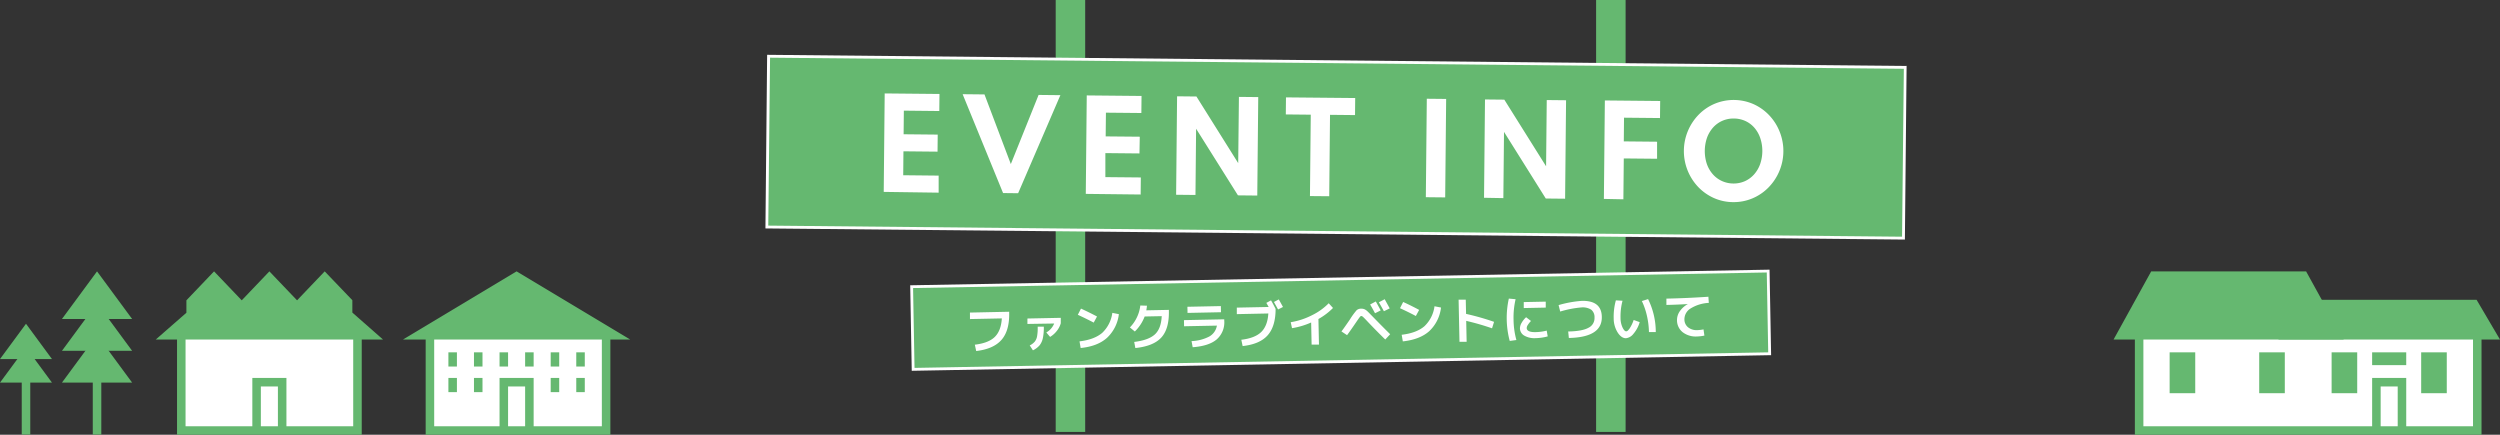 <svg xmlns="http://www.w3.org/2000/svg" width="879.8" height="153" viewBox="0 0 879.8 153"><rect x="0" y="0" width="879.8" height="153" fill="#333333" stroke="none"/><defs><style>.a{fill:#fff}.b{fill:#65b870}</style></defs><path class="a" d="M151.3 117.5h62v34h-62z"/><path class="b" d="M214.8 153h-65v-37h65zm-62-3h59v-31h-59z"/><path class="a" d="M752.8 117.5h119v34h-119z"/><path class="b" d="M873.3 153h-122v-37h122zm-119-3h116v-31h-116zM561.7 0h10.38v152H561.7zM371.52 0h10.38v152h-10.38z"/><path class="b" d="M270.452 19.861l400.04 4-.6 60.09-400.04-4z"/><path class="a" d="M670.37 84.31l-401-3.92.6-61.1 401 3.93zm-400-4.91l399 3.9.63-59.09-399-3.91z"/><path class="a" d="M311 67.53l.34-34.65 19.28.19-.06 6-12.48-.13-.08 8.31 12 .12-.06 6-12-.12-.08 8.42 12.47.13v6zM353 67.94l-14.23-34.79 7.69.08 9.27 24.51 9.77-24.33 7.67.08L358.3 68zM382.11 68.23l.34-34.65 19.28.19-.06 6-12.47-.12-.09 8.35 12 .11L401 54l-12-.12v8.45l12.48.12-.06 6zM413.9 68.54l.34-34.65 6.81.07 14.7 23.45.25-23.31 6.8.07-.34 34.65-6.8-.07-14.73-23.45-.22 23.31zM461 69l.28-28.64-8.78-.09.06-6 24.36.23-.06 6-8.8-.09-.28 28.65zM501.78 69.4l.34-34.65 6.81.07-.34 34.65zM522.26 69.6l.34-34.6 6.8.07 14.7 23.45.23-23.31 6.8.07-.34 34.65-6.8-.07-14.7-23.45-.23 23.31zM564.44 70l.34-34.65 19.47.19-.06 6-14.3-.14 1.65-1.48-.11 11.72-1.62-1.9 13.35.13v6l-13.36-.13 1.66-1.88-.16 16.28zM609.92 71.13a16.8 16.8 0 01-6.79-1.45 17.54 17.54 0 01-5.53-3.91 18.36 18.36 0 01.25-25.47 17.25 17.25 0 015.61-3.8 17.39 17.39 0 0113.6.13 17.43 17.43 0 015.53 3.91 18 18 0 013.69 5.77A18.31 18.31 0 01622.34 66a17.31 17.31 0 01-5.6 3.8 16.93 16.93 0 01-6.82 1.33zm0-6.55a9.79 9.79 0 004.09-.8 9.67 9.67 0 003.23-2.34 11.16 11.16 0 002.16-3.61 14.3 14.3 0 00.09-9.17 11 11 0 00-2.05-3.66 9.39 9.39 0 00-3.19-2.41 9.81 9.81 0 00-4.06-.88 9.7 9.7 0 00-4.05.8 9.55 9.55 0 00-3.25 2.34 11.2 11.2 0 00-2.15 3.6 14.51 14.51 0 00-.09 9.18 11 11 0 002.08 3.64 9.56 9.56 0 003.2 2.41 9.81 9.81 0 004.07.9z"/><path class="b" d="M320.818 100.876l301.42-5.471.53 29.105-301.421 5.472z"/><path class="a" d="M320.86 130.49l-.54-30.1h.5l301.92-5.49.55 30.1h-.5zm.47-29.12l.51 28.1L622.27 124l-.51-28.11z"/><path class="a" d="M341.34 110l13.81-.29v.44q.12 6.24-2.71 9.46t-8.9 3.92l-.48-2.23c3.19-.37 5.53-1.28 7-2.71s2.33-3.62 2.5-6.54l-11.21.23zM361.57 114v-1.91l11.74-.24v1.91a7.53 7.53 0 01-1.39 2.69 8.82 8.82 0 01-2.37 2.12l-1.33-1.57a6.4 6.4 0 002.77-3.15zm.81 7.56a5.46 5.46 0 001.77-1.33 4.22 4.22 0 00.83-1.94 16 16 0 00.2-3.32h2.16A17.9 17.9 0 01367 119a6.1 6.1 0 01-1.15 2.53 7.31 7.31 0 01-2.34 1.76zM379.31 110.78l1.11-2.18q2.74 1.25 5.64 2.78l-1.16 2.15q-2.44-1.29-5.59-2.75zm12.14-.68l2.3.46a13.55 13.55 0 01-4.15 8.31q-3.32 3-9.29 3.6l-.41-2.34c3.47-.4 6.13-1.41 8-3a11.8 11.8 0 003.55-7.03zM408.83 111.26l-6 .12a14.61 14.61 0 01-3.46 5.28l-1.74-1.43a12.88 12.88 0 002.49-3.6 12.59 12.59 0 001.17-4.12l2.34.07a15 15 0 01-.22 1.63l7.94-.16v.41q.12 6.29-2.67 9.33t-9.13 3.69l-.4-2.15q5-.6 7.25-2.63c1.48-1.35 2.29-3.5 2.43-6.44zM416.66 112.66l14.18-.29v.42a8 8 0 01-2.64 6.64c-1.82 1.56-4.65 2.48-8.47 2.77l-.4-2.16a14.65 14.65 0 006.18-1.58 5.38 5.38 0 002.74-3.87l-11.55.23zm1.26-2.54l-.05-2.16 11.77-.24.05 2.16zM447.3 105.7c.53.92 1.07 1.92 1.61 3q0 6.12-2.77 9.27t-8.83 3.82l-.47-2.22c3.18-.38 5.52-1.28 7-2.72s2.34-3.61 2.51-6.53l-11.09.23v-2.29l11.2-.23q-.3-.55-.81-1.44zm4.19 2.34l-1.71.87c-.68-1.24-1.16-2.12-1.46-2.64l1.71-.9c.57 1 1.06 1.89 1.46 2.63zM454.23 113.39a25 25 0 007.37-2.4 21.26 21.26 0 006-4.27l1.51 1.66a22.74 22.74 0 01-5.13 3.89l.19 9h-2.59l-.16-7.78a26.82 26.82 0 01-6.73 2zM472.08 116.64c.26-.32.82-1.09 1.68-2.33s1.32-1.88 1.37-2a25.34 25.34 0 012.28-3.12 2.28 2.28 0 011.58-.56 2.77 2.77 0 011.19.2 3.65 3.65 0 011 .68c.35.31 1 1 1.93 1.94q3.9 4 6.12 6.17l-1.73 1.86q-3.17-3.09-6.16-6.25c-.8-.86-1.35-1.41-1.62-1.66a1.12 1.12 0 00-.68-.36c-.15 0-.34.15-.56.45s-.64.87-1.22 1.73q-1.83 2.7-3.2 4.56zm13.82-7.4l-2 1c-.5-.93-1.07-2-1.73-3.08l2-1.07c.55.99 1.13 2.04 1.73 3.15zm3.17-.71l-2.05 1q-.78-1.47-1.77-3.15l2.05-1.08c.79 1.43 1.38 2.5 1.77 3.23zM492.69 108.46l1.11-2.19q2.74 1.24 5.63 2.79l-1.16 2.15q-2.43-1.3-5.58-2.75zm12.14-.68l2.29.45a13.5 13.5 0 01-4.15 8.32q-3.3 2.94-9.29 3.59l-.4-2.33q5.21-.61 8-3a11.77 11.77 0 003.55-7.03zM513.31 105.46h2.52l.11 5a90.4 90.4 0 019.85 2.8l-.71 2.28a87.32 87.32 0 00-9.09-2.62l.15 7.36h-2.52zM533.37 105.3a28.47 28.47 0 00-.72 7.2 28.12 28.12 0 001 7.16l-2.35.32a31.46 31.46 0 01-.31-14.9zm10.94 11l.36 2.08a17 17 0 01-4.25.62 7.16 7.16 0 01-4-.89 3 3 0 01-1.52-2.59 3.94 3.94 0 01.57-1.88 8.12 8.12 0 011.6-2l1.72 1.32a7.7 7.7 0 00-1.12 1.4 2.06 2.06 0 00-.39 1.06c0 1 1.06 1.51 3.12 1.46a16.9 16.9 0 003.91-.53zm-8.07-7.89v-2.1l7.74-.16v2.1zM549.07 109.64l-.57-2.27a39 39 0 018.21-1.49q6.9-.13 7 5.62.15 7.2-11.6 7.44l-.23-2.28q5-.1 7.13-1.31a3.74 3.74 0 002.13-3.56A3.33 3.33 0 00560 109a5.56 5.56 0 00-3.49-.81 36.36 36.36 0 00-7.44 1.45zM571 105.84a21.43 21.43 0 00-.7 6.06 7.92 7.92 0 00.71 3.36c.44.9.87 1.35 1.29 1.34s.7-.36 1.19-1a12.68 12.68 0 001.43-3l2.12.77a11 11 0 01-2.22 4.13 3.83 3.83 0 01-2.65 1.53c-1 0-2-.65-2.87-2a9.33 9.33 0 01-1.41-5 21.31 21.31 0 01.77-6.33zm6.79.11l2.2-.69a26.09 26.09 0 012.71 11.61h-2.4a28.2 28.2 0 00-.72-5.76 24.71 24.71 0 00-1.75-5.11zM586.44 105.09q7.26-.15 14.78-.66l.14 2.16a13.41 13.41 0 00-6.46 2 4.47 4.47 0 00-2.12 3.77 3.56 3.56 0 001.28 2.82 4.83 4.83 0 003.25 1 13.56 13.56 0 002.19-.26l.31 2.18a14.05 14.05 0 01-2.58.31 7.51 7.51 0 01-5.06-1.5 5.36 5.36 0 01-2-4.24 5.45 5.45 0 011-3.16A8.23 8.23 0 01594 107q-3.94.24-7.56.31z"/><path class="b" d="M834.8 124h12v4.5h-12zM852.06 124h9.01v14.38h-9.01zM820.54 124h9.01v14.38h-9.01zM871.56 105.5h-62.51l-7.25 14h78zM837.8 150.5V136h6v14.5h3V133h-12v17.5h3z"/><path class="b" d="M811.56 95.5h-54.51l-13.25 24h81zM795.06 124h9.01v14.38h-9.01zM763.54 124h9.01v14.38h-9.01zM184.8 124h3v5h-3zM175.8 124h3v5h-3zM202.8 124h3v5h-3zM193.8 124h3v5h-3zM202.8 133h3v5h-3zM193.8 133h3v5h-3zM166.8 124h3v5h-3zM157.8 124h3v5h-3zM166.8 133h3v5h-3zM157.8 133h3v5h-3zM178.8 150.5V136h6v14.5h3V133h-12v17.5h3zM221.8 119.5l-40-24-40 24z"/><path class="a" d="M63.8 117.5h62v34h-62z"/><path class="b" d="M127.3 153h-65v-37h65zm-62-3h59v-31h-59z"/><path class="b" d="M124 110v-4.35l-9.73-10.15-9.73 10.19L94.8 95.5l-9.73 10.19-9.74-10.19-9.73 10.19v4.37l-10.8 9.44h80zM91.8 150.5V136h6v14.5h3V133h-12v17.5h3zM32.65 123.16h3v29.78h-3zM21.8 112.26L34.15 95.5l12.35 16.76"/><path class="b" d="M21.8 123.46l12.35-16.77 12.35 16.77"/><path class="b" d="M21.8 134.65l12.35-16.76 12.35 16.76M7.65 125.88h3v27.06h-3z"/><path class="b" d="M0 126.36l9.15-12.42 9.14 12.42"/><path class="b" d="M0 134.65l9.15-12.42 9.14 12.42"/></svg>
